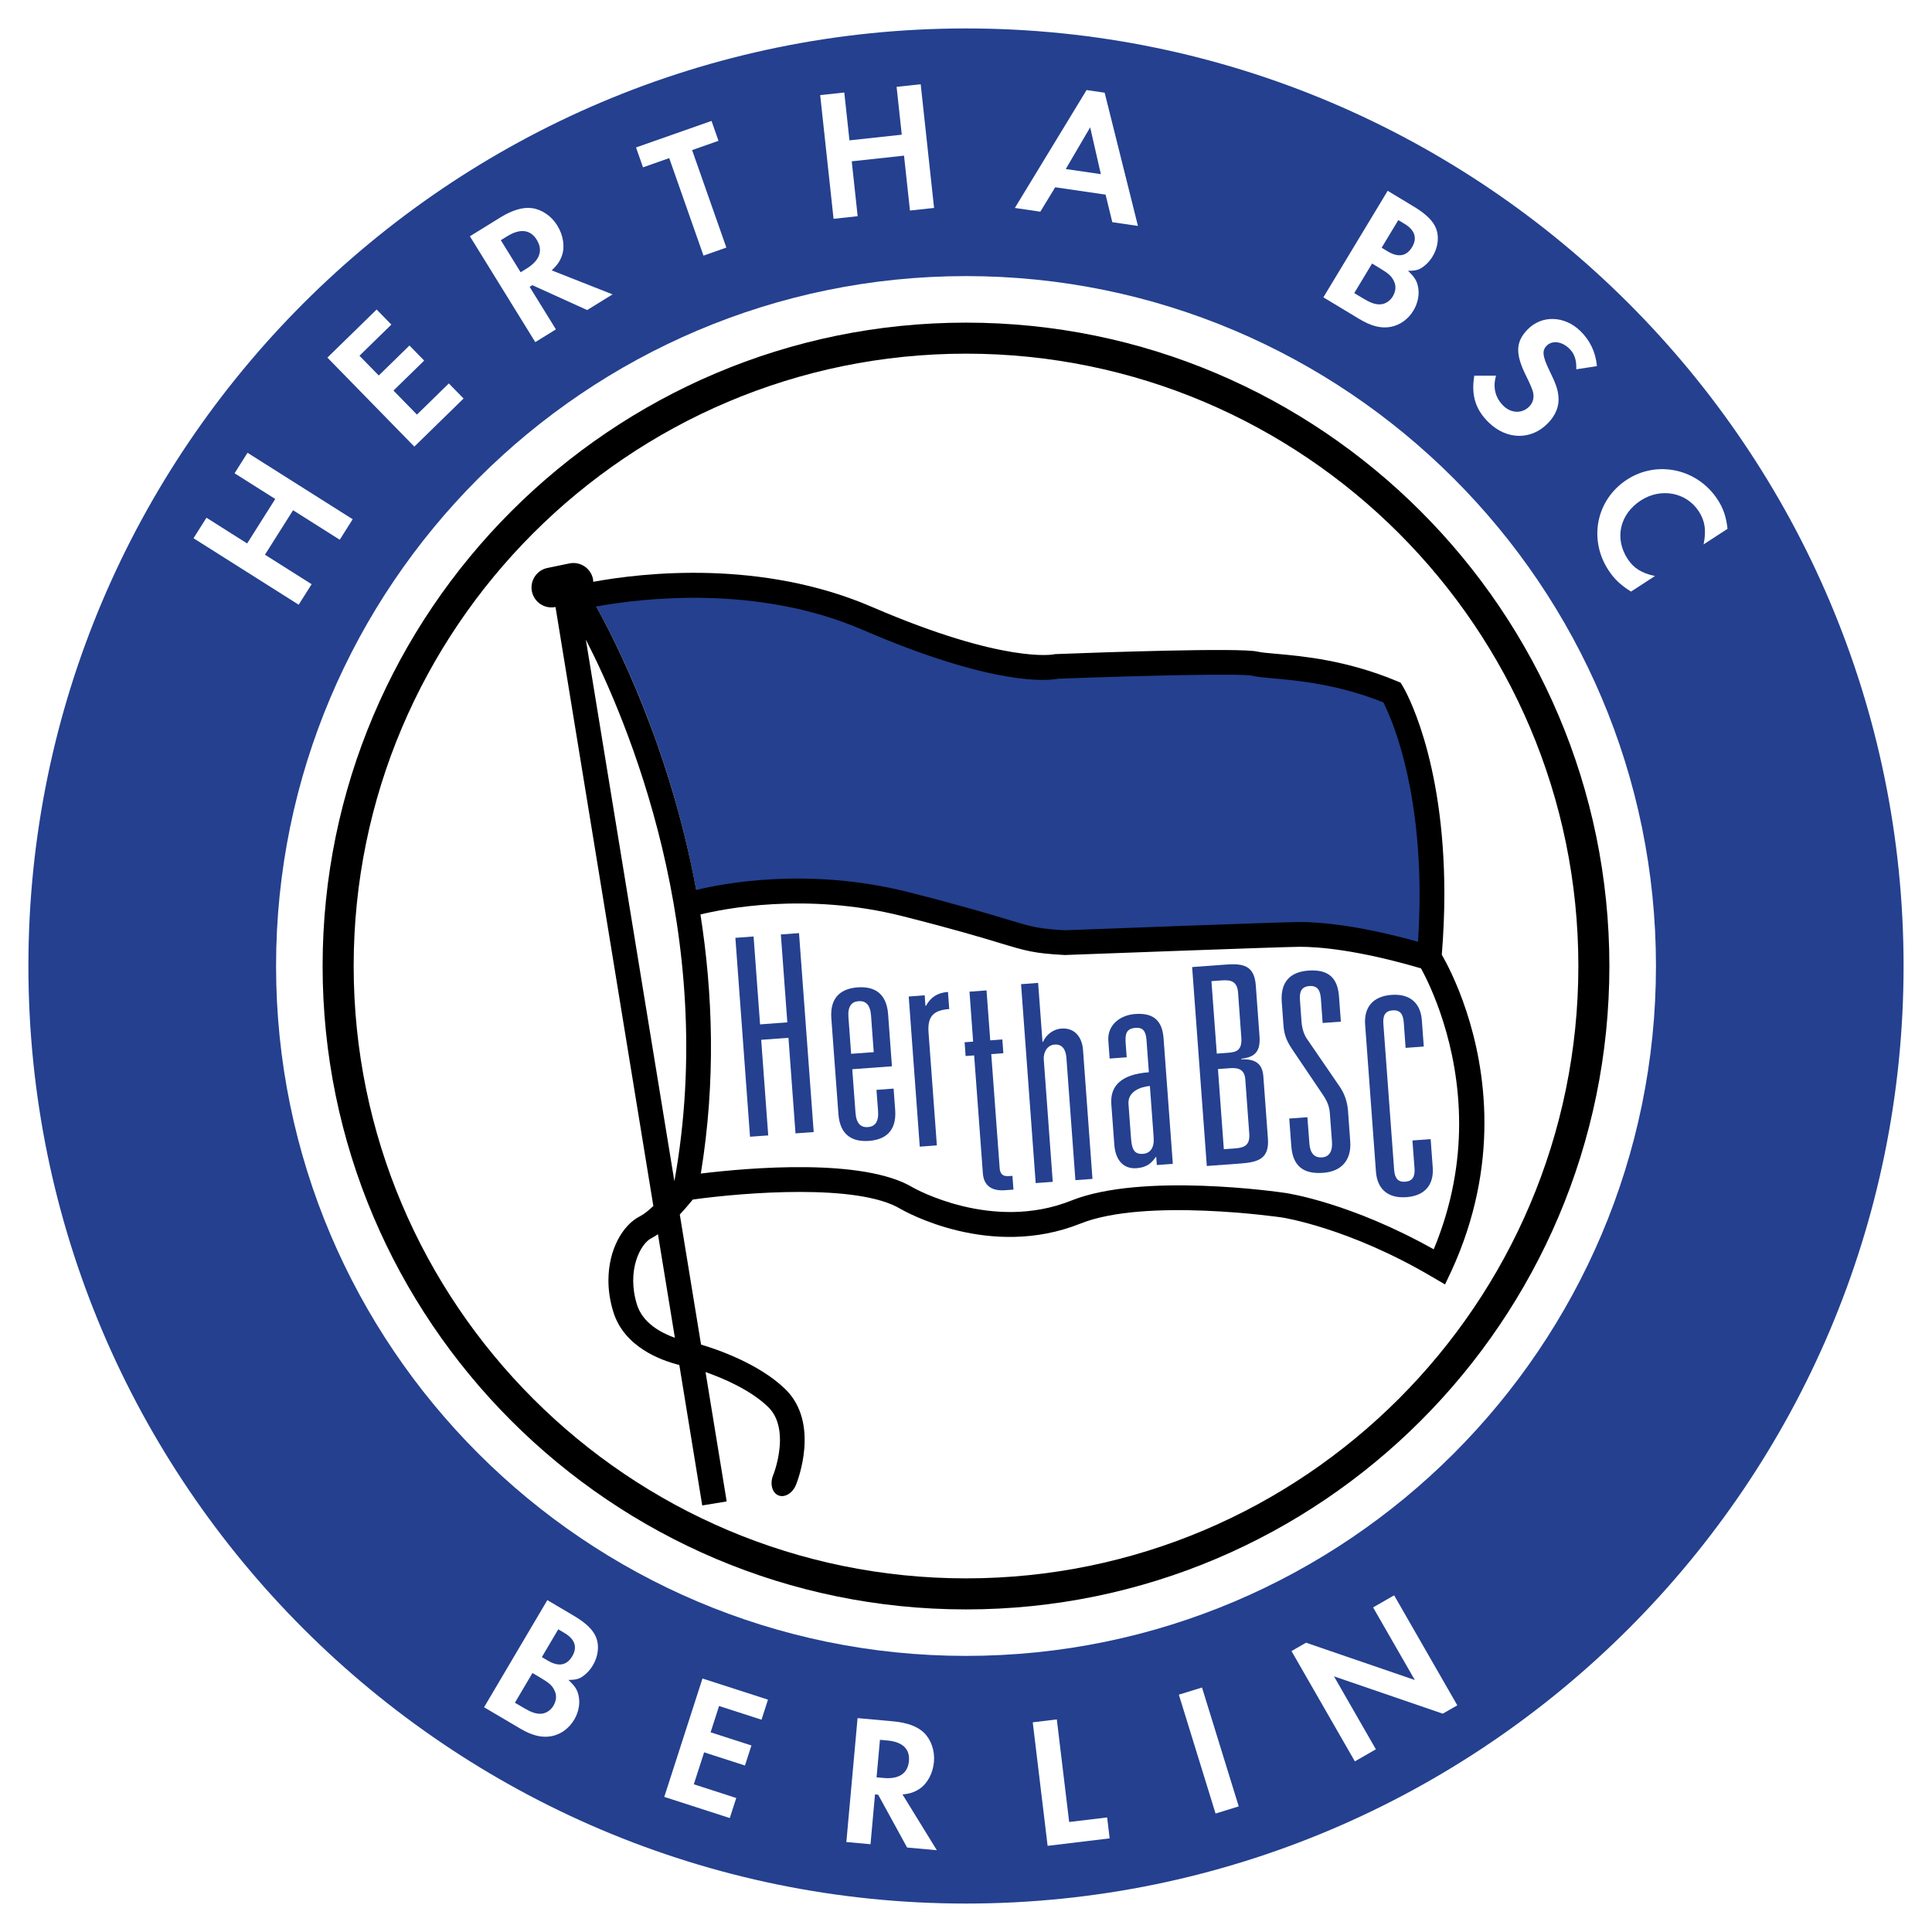 <?xml version="1.0" encoding="utf-8"?>
<!-- Generator: Adobe Illustrator 13.0.0, SVG Export Plug-In . SVG Version: 6.00 Build 14948)  -->
<!DOCTYPE svg PUBLIC "-//W3C//DTD SVG 1.0//EN" "http://www.w3.org/TR/2001/REC-SVG-20010904/DTD/svg10.dtd">
<svg version="1.0" id="Layer_1" xmlns="http://www.w3.org/2000/svg" xmlns:xlink="http://www.w3.org/1999/xlink" x="0px" y="0px"
	 width="192.756px" height="192.756px" viewBox="0 0 192.756 192.756" enable-background="new 0 0 192.756 192.756"
	 xml:space="preserve">
<g>
	<polygon fill-rule="evenodd" clip-rule="evenodd" fill="#FFFFFF" points="0,0 192.756,0 192.756,192.756 0,192.756 0,0 	"/>
	<path fill-rule="evenodd" clip-rule="evenodd" fill="#24408F" d="M2.834,96.382c0,51.575,41.967,93.536,93.544,93.536
		c51.576,0,93.542-41.961,93.542-93.536c0-51.58-41.966-93.544-93.542-93.544C44.802,2.838,2.834,44.802,2.834,96.382L2.834,96.382z
		"/>
	<polygon fill-rule="evenodd" clip-rule="evenodd" fill="#FFFFFF" points="27.461,49.784 23.403,47.218 24.695,45.173 
		35.188,51.805 33.896,53.85 29.239,50.907 26.435,55.343 31.091,58.287 29.798,60.332 19.306,53.699 20.599,51.654 24.657,54.22 
		27.461,49.784 	"/>
	<polygon fill-rule="evenodd" clip-rule="evenodd" fill="#FFFFFF" points="35.864,35.493 37.789,37.463 40.851,34.472 42.32,35.977 
		39.258,38.967 41.599,41.364 44.781,38.256 46.25,39.76 41.338,44.559 32.664,35.678 37.577,30.88 39.046,32.385 35.864,35.493 	
		"/>
	<path fill-rule="evenodd" clip-rule="evenodd" fill="#FFFFFF" d="M51.943,27.162l-1.976-3.198l0.634-0.391
		c1.282-0.792,2.311-0.684,2.947,0.345c0.655,1.061,0.311,2.062-1.003,2.873L51.943,27.162L51.943,27.162z M55.043,26.975
		c0.571-0.528,0.827-0.927,1.027-1.488c0.305-0.888,0.127-2.025-0.47-2.991c-0.577-0.934-1.53-1.592-2.512-1.729
		c-0.889-0.129-1.98,0.195-3.152,0.918l-3.055,1.888l6.524,10.561l2.059-1.272l-2.622-4.243l0.269-0.167l5.471,2.482l2.533-1.565
		L55.043,26.975L55.043,26.975z"/>
	<polygon fill-rule="evenodd" clip-rule="evenodd" fill="#FFFFFF" points="70.187,25.503 66.769,15.775 64.153,16.694 
		63.456,14.711 70.988,12.064 71.685,14.049 69.051,14.974 72.469,24.701 70.187,25.503 	"/>
	<polygon fill-rule="evenodd" clip-rule="evenodd" fill="#FFFFFF" points="89.969,13.438 89.453,8.665 91.858,8.405 93.192,20.746 
		90.787,21.006 90.195,15.529 84.978,16.094 85.569,21.57 83.164,21.831 81.83,9.489 84.235,9.229 84.751,14.003 89.969,13.438 	"/>
	<path fill-rule="evenodd" clip-rule="evenodd" fill="#FFFFFF" d="M109.832,17.375l-3.5-0.511l2.434-4.159L109.832,17.375
		L109.832,17.375z M110.303,19.418l0.672,2.75l2.559,0.374l-3.322-13.293l-1.805-0.264l-7.155,11.762l2.542,0.372l1.483-2.435
		L110.303,19.418L110.303,19.418z"/>
	<path fill-rule="evenodd" clip-rule="evenodd" fill="#FFFFFF" d="M137.846,24.715l1.663-2.757l0.622,0.375
		c1.036,0.625,1.289,1.43,0.75,2.322c-0.558,0.924-1.378,1.06-2.446,0.416L137.846,24.715L137.846,24.715z M132.034,29.664
		l3.586,2.164c1.179,0.711,2.176,0.966,3.134,0.783c0.934-0.176,1.749-0.771,2.268-1.632c0.461-0.764,0.627-1.687,0.437-2.453
		c-0.123-0.552-0.36-0.914-0.981-1.505c0.568-0.005,0.829-0.043,1.148-0.176c0.47-0.239,0.967-0.7,1.312-1.273
		c0.528-0.876,0.662-1.926,0.352-2.744c-0.283-0.757-0.985-1.464-2.213-2.205l-2.628-1.586L132.034,29.664L132.034,29.664z
		 M135.115,29.24l1.778-2.948l0.781,0.472c0.859,0.519,1.157,0.785,1.378,1.245c0.261,0.505,0.219,1.044-0.108,1.586
		c-0.288,0.478-0.823,0.786-1.313,0.772c-0.46,0.005-0.954-0.185-1.623-0.588L135.115,29.24L135.115,29.24z"/>
	<path fill-rule="evenodd" clip-rule="evenodd" fill="#FFFFFF" d="M157.266,36.845c0.033-0.948-0.188-1.576-0.711-2.08
		c-0.751-0.723-1.714-0.823-2.256-0.26c-0.464,0.482-0.401,1.034,0.27,2.43c0.644,1.317,0.852,1.88,0.917,2.615
		c0.097,0.946-0.255,1.847-1.029,2.651c-1.665,1.729-4.102,1.708-5.91-0.034c-1.327-1.278-1.788-2.73-1.456-4.685l2.171-0.001
		c-0.346,1.165-0.076,2.226,0.754,3.026c0.778,0.749,1.871,0.768,2.567,0.044c0.362-0.375,0.497-0.865,0.368-1.429
		c-0.07-0.275-0.264-0.771-0.715-1.671c-1.067-2.165-1.023-3.337,0.164-4.57c1.407-1.461,3.672-1.398,5.254,0.126
		c0.979,0.942,1.554,2.143,1.672,3.522L157.266,36.845L157.266,36.845z"/>
	<path fill-rule="evenodd" clip-rule="evenodd" fill="#FFFFFF" d="M169.968,54.315c0.279-1.38,0.146-2.337-0.483-3.304
		c-1.238-1.904-3.788-2.377-5.784-1.078c-2.106,1.37-2.646,3.785-1.315,5.828c0.598,0.921,1.393,1.425,2.731,1.709l-2.388,1.552
		c-1.035-0.636-1.693-1.273-2.262-2.147c-2.009-3.089-1.201-7.034,1.857-9.023c3.026-1.968,7.049-1.076,9.046,1.998
		c0.568,0.874,0.858,1.729,0.985,2.912L169.968,54.315L169.968,54.315z"/>
	<path fill-rule="evenodd" clip-rule="evenodd" fill="#FFFFFF" d="M54.061,165.328l1.637-2.771l0.625,0.369
		c1.042,0.615,1.302,1.418,0.772,2.314c-0.549,0.93-1.368,1.072-2.442,0.439L54.061,165.328L54.061,165.328z M48.296,170.332
		l3.605,2.129c1.186,0.701,2.187,0.945,3.143,0.754c0.931-0.184,1.74-0.787,2.251-1.652c0.455-0.77,0.611-1.693,0.414-2.457
		c-0.128-0.551-0.37-0.91-0.997-1.496c0.568-0.012,0.83-0.051,1.147-0.188c0.468-0.242,0.959-0.709,1.3-1.285
		c0.521-0.881,0.645-1.932,0.326-2.746c-0.289-0.756-1-1.457-2.233-2.186l-2.644-1.561L48.296,170.332L48.296,170.332z
		 M51.373,169.881l1.751-2.965l0.785,0.463c0.866,0.512,1.164,0.773,1.391,1.232c0.266,0.502,0.228,1.043-0.094,1.586
		c-0.285,0.482-0.815,0.795-1.307,0.785c-0.459,0.01-0.956-0.176-1.628-0.574L51.373,169.881L51.373,169.881z"/>
	<polygon fill-rule="evenodd" clip-rule="evenodd" fill="#FFFFFF" points="71.743,170.209 70.897,172.832 74.97,174.146 
		74.325,176.146 70.251,174.832 69.222,178.02 73.456,179.387 72.81,181.387 66.274,179.277 70.086,167.465 76.622,169.574 
		75.976,171.576 71.743,170.209 	"/>
	<path fill-rule="evenodd" clip-rule="evenodd" fill="#FFFFFF" d="M87.454,177.324l0.339-3.742l0.741,0.066
		c1.501,0.135,2.26,0.84,2.151,2.045c-0.112,1.24-0.988,1.834-2.526,1.695L87.454,177.324L87.454,177.324z M90.046,179.035
		c0.773-0.08,1.218-0.244,1.714-0.574c0.777-0.527,1.317-1.543,1.42-2.674c0.099-1.094-0.27-2.191-0.972-2.891
		c-0.634-0.637-1.701-1.031-3.072-1.156l-3.577-0.324l-1.118,12.363l2.41,0.219l0.449-4.969l0.315,0.029l2.887,5.27l2.965,0.268
		L90.046,179.035L90.046,179.035z"/>
	<polygon fill-rule="evenodd" clip-rule="evenodd" fill="#FFFFFF" points="106.671,181.781 110.459,181.326 110.711,183.414 
		104.521,184.16 103.037,171.836 105.439,171.545 106.671,181.781 	"/>
	<polygon fill-rule="evenodd" clip-rule="evenodd" fill="#FFFFFF" points="123.588,180.223 121.277,180.938 117.613,169.076 
		119.925,168.363 123.588,180.223 	"/>
	<polygon fill-rule="evenodd" clip-rule="evenodd" fill="#FFFFFF" points="128.852,164.727 130.305,163.893 141.156,167.615 
		136.993,160.371 139.093,159.166 145.396,170.139 143.943,170.973 133.092,167.25 137.271,174.527 135.175,175.732 
		128.852,164.727 	"/>
	<path fill-rule="evenodd" clip-rule="evenodd" fill="#FFFFFF" d="M27.543,96.382c0,37.95,30.881,68.827,68.836,68.827
		c37.956,0,68.837-30.877,68.837-68.827c0-37.958-30.881-68.836-68.837-68.836C58.424,27.546,27.543,58.424,27.543,96.382
		L27.543,96.382z"/>
	<path fill-rule="evenodd" clip-rule="evenodd" d="M32.187,96.382c0,35.395,28.798,64.19,64.192,64.19
		c35.392,0,64.189-28.795,64.189-64.19c0-35.398-28.798-64.193-64.189-64.193C60.984,32.189,32.187,60.984,32.187,96.382
		L32.187,96.382z M35.286,96.382c0-33.693,27.404-61.097,61.093-61.097c33.688,0,61.094,27.403,61.094,61.097
		c0,33.682-27.406,61.092-61.094,61.092C62.689,157.475,35.286,130.064,35.286,96.382L35.286,96.382z"/>
	<polygon fill-rule="evenodd" clip-rule="evenodd" fill="#24408F" points="77.906,93.23 79.718,93.097 81.183,112.945 
		79.368,113.078 78.665,103.541 75.944,103.742 76.646,113.281 74.83,113.412 73.369,93.567 75.185,93.433 75.832,102.203 
		78.552,102 77.906,93.23 	"/>
	<path fill-rule="evenodd" clip-rule="evenodd" fill="#24408F" d="M87.172,104.973l-2.255,0.164l-0.268-3.656
		c-0.081-1.098,0.33-1.547,1.015-1.594c0.689-0.049,1.159,0.332,1.24,1.43L87.172,104.973L87.172,104.973z M87.605,110.854
		c0.081,1.098-0.33,1.545-1.018,1.598c-0.683,0.045-1.154-0.334-1.233-1.432l-0.324-4.344l3.959-0.291l-0.382-5.195
		c-0.168-2.283-1.586-2.785-3.046-2.68c-1.455,0.111-2.786,0.816-2.618,3.098l0.706,9.539c0.166,2.279,1.586,2.785,3.045,2.68
		c1.455-0.109,2.786-0.814,2.618-3.098l-0.158-2.119l-1.707,0.127L87.605,110.854L87.605,110.854z"/>
	<path fill-rule="evenodd" clip-rule="evenodd" fill="#24408F" d="M90.663,99.422l1.594-0.119l0.074,1.045l0.058-0.006
		c0.459-0.832,1.119-1.297,2.191-1.375l0.125,1.705c-1.648,0.121-2.178,0.793-2.063,2.361l0.829,11.242l-1.706,0.127L90.663,99.422
		L90.663,99.422z"/>
	<path fill-rule="evenodd" clip-rule="evenodd" fill="#24408F" d="M101.871,98.191l1.703-0.127l0.437,5.887l0.052-0.006
		c0.285-0.656,0.956-1.26,1.838-1.324c1.351-0.102,2.057,0.896,2.15,2.107l0.944,12.891l-1.702,0.127l-0.899-12.23
		c-0.062-0.797-0.41-1.355-1.179-1.299c-0.794,0.061-1.121,0.857-1.079,1.465l0.897,12.23l-1.702,0.125L101.871,98.191
		L101.871,98.191z"/>
	<path fill-rule="evenodd" clip-rule="evenodd" fill="#24408F" d="M115.102,113.494c0.073,0.988-0.32,1.57-1.063,1.625
		c-0.909,0.066-1.117-0.498-1.199-1.57l-0.251-3.406c-0.088-1.268,1.257-1.723,2.136-1.793L115.102,113.494L115.102,113.494z
		 M114.624,106.979c-2.695,0.199-3.884,1.309-3.748,3.18l0.301,4.064c0.114,1.518,0.899,2.422,2.217,2.328
		c1.019-0.076,1.485-0.5,1.912-1.109l0.051-0.004l0.063,0.797l1.593-0.117l-0.924-12.533c-0.141-1.93-1.184-2.539-2.836-2.418
		c-1.562,0.117-2.787,1.143-2.673,2.682l0.129,1.762l1.703-0.125l-0.104-1.402c-0.062-0.883,0.031-1.467,0.997-1.537
		c0.68-0.053,1.013,0.281,1.08,1.191L114.624,106.979L114.624,106.979z"/>
	<path fill-rule="evenodd" clip-rule="evenodd" fill="#24408F" d="M121.4,105.121l-0.535-7.232l1.019-0.074
		c0.935-0.066,1.553,0.08,1.64,1.236l0.322,4.453c0.088,1.18-0.383,1.463-1.24,1.525L121.4,105.121L121.4,105.121z M120.404,116.332
		l3.38-0.25c1.812-0.133,2.861-0.512,2.716-2.492l-0.457-6.213c-0.104-1.373-0.93-1.727-2.197-1.691l-0.004-0.057
		c1.396-0.154,1.937-0.746,1.816-2.289l-0.368-5.027c-0.146-1.98-1.241-2.204-2.97-2.077l-3.381,0.249L120.404,116.332
		L120.404,116.332z M122.102,114.658l-0.587-7.998l1.205-0.088c0.851-0.066,1.448,0.143,1.522,1.104l0.399,5.441
		c0.082,1.158-0.504,1.395-1.438,1.461L122.102,114.658L122.102,114.658z"/>
	<path fill-rule="evenodd" clip-rule="evenodd" fill="#24408F" d="M131.786,99.646c-0.057-0.77-0.296-1.334-1.142-1.268
		c-0.857,0.061-1.009,0.652-0.946,1.42l0.15,2.09c0.047,0.635,0.203,1.262,0.546,1.76l3.245,4.732
		c0.467,0.658,0.773,1.496,0.847,2.371l0.228,3.135c0.135,1.867-0.887,2.996-2.699,3.127c-2.005,0.148-3.038-0.688-3.184-2.695
		l-0.203-2.721l1.812-0.131l0.197,2.607c0.063,0.934,0.468,1.457,1.263,1.4c0.743-0.057,1.06-0.631,0.992-1.566l-0.208-2.777
		c-0.047-0.684-0.229-1.197-0.665-1.854l-3.006-4.455c-0.557-0.812-0.879-1.451-0.956-2.471l-0.176-2.389
		c-0.141-1.953,0.804-2.989,2.647-3.124c2.03-0.151,2.929,0.752,3.063,2.565l0.188,2.527l-1.818,0.133L131.786,99.646
		L131.786,99.646z"/>
	<path fill-rule="evenodd" clip-rule="evenodd" fill="#24408F" d="M140.052,101.988c-0.062-0.846-0.394-1.236-1.11-1.186
		c-0.718,0.053-0.987,0.488-0.924,1.34l1.075,14.57c0.062,0.852,0.394,1.242,1.11,1.186c0.711-0.051,0.987-0.486,0.924-1.336
		l-0.208-2.777l1.817-0.135l0.208,2.832c0.119,1.678-0.732,2.816-2.627,2.959c-1.9,0.139-2.914-0.865-3.038-2.539l-1.08-14.68
		c-0.124-1.68,0.732-2.818,2.628-2.963c1.9-0.137,2.913,0.867,3.032,2.545l0.191,2.609l-1.812,0.133L140.052,101.988
		L140.052,101.988z"/>
	<path fill-rule="evenodd" clip-rule="evenodd" fill="#24408F" d="M98.427,98.812l-1.7,0.127l0.363,4.984l-0.851,0.062l0.101,1.373
		l0.851-0.061l0.87,11.766c0.084,1.154,0.796,1.793,2.224,1.684l0.829-0.059l-0.104-1.373l-0.36,0.025
		c-0.492,0.035-0.862-0.105-0.913-0.791l-0.839-11.379l1.207-0.092l-0.102-1.375l-1.207,0.094L98.427,98.812L98.427,98.812z"/>
	<path fill-rule="evenodd" clip-rule="evenodd" fill="#24408F" d="M59.571,60.429l-0.051,0.01l0.026,0.051
		c2.134,3.821,7.376,14.23,9.972,28.273l0.007,0.041l0.042-0.01c2.42-0.592,11.085-2.326,21.163,0.221
		c5.223,1.321,7.999,2.154,9.837,2.71c2.499,0.758,3.097,0.938,5.79,1.091c0.006,0,0.328-0.011,0.328-0.011
		c6.47-0.248,21.668-0.81,23.111-0.81c1.761,0,5.63,0.252,11.761,1.965l0.047,0.012l0.006-0.048
		c0.099-1.596,0.155-3.168,0.155-4.674c0-11.239-2.763-17.563-3.613-19.23c-4.597-1.851-8.594-2.205-10.977-2.414
		c-0.978-0.087-1.678-0.148-2.188-0.278c-1.105-0.234-10.778-0.016-19.321,0.309c-0.95,0.178-6.326,0.804-19.541-4.894
		C75.64,58.216,64.063,59.619,59.571,60.429L59.571,60.429z"/>
	<path fill-rule="evenodd" clip-rule="evenodd" fill="#24408F" d="M59.566,60.39l-0.114,0.018l0.054,0.101
		c2.137,3.824,7.379,14.229,9.97,28.262l0.015,0.088l0.089-0.021c2.411-0.593,11.072-2.329,21.139,0.218
		c5.223,1.318,7.999,2.156,9.834,2.713c2.507,0.757,3.104,0.938,5.804,1.089c0.006,0,0.328-0.014,0.328-0.014
		c6.47-0.242,21.668-0.81,23.111-0.81c1.761,0,5.623,0.259,11.746,1.973l0.104,0.025l0.004-0.102c0.104-1.6,0.15-3.171,0.15-4.677
		c0-11.249-2.767-17.577-3.613-19.248l-0.016-0.029l-0.031-0.01c-4.58-1.835-8.572-2.186-10.962-2.399
		c-0.981-0.088-1.671-0.145-2.181-0.272c-1.105-0.236-10.785-0.021-19.332,0.302c-0.954,0.186-6.323,0.804-19.523-4.889
		C75.645,58.178,64.057,59.577,59.566,60.39L59.566,60.39z"/>
	<path fill-rule="evenodd" clip-rule="evenodd" fill="#24408F" d="M59.566,60.39l-0.114,0.018l0.054,0.101
		c2.137,3.824,7.379,14.229,9.97,28.262l0.015,0.088l0.089-0.021c2.411-0.593,11.072-2.329,21.139,0.218
		c5.223,1.318,7.999,2.156,9.834,2.713c2.507,0.757,3.104,0.938,5.804,1.089c0.006,0,0.328-0.014,0.328-0.014
		c6.47-0.242,21.668-0.81,23.111-0.81c1.761,0,5.623,0.259,11.746,1.973l0.104,0.025l0.004-0.102c0.104-1.6,0.15-3.171,0.15-4.677
		c0-11.249-2.767-17.577-3.613-19.248l-0.016-0.029l-0.031-0.01c-4.58-1.835-8.572-2.186-10.962-2.399
		c-0.981-0.088-1.671-0.145-2.181-0.272c-1.105-0.236-10.785-0.021-19.332,0.302c-0.954,0.186-6.323,0.804-19.523-4.889
		C75.645,58.178,64.057,59.577,59.566,60.39L59.566,60.39z"/>
	<path fill-rule="evenodd" clip-rule="evenodd" fill="#24408F" d="M86.11,62.78c-10.426-4.498-21.873-3.15-26.53-2.31
		c1.963,3.513,7.357,14.085,9.979,28.287c2.688-0.661,11.193-2.305,21.181,0.218c5.219,1.315,7.999,2.158,9.837,2.713
		c2.489,0.753,3.097,0.934,5.786,1.085c1.412-0.053,21.757-0.82,23.434-0.82c1.839,0,5.701,0.275,11.767,1.973
		c0.114-1.639,0.161-3.202,0.161-4.674c0-11.337-2.846-17.706-3.609-19.209c-4.533-1.818-8.532-2.181-10.939-2.394
		c-0.978-0.086-1.684-0.148-2.197-0.275c-1.102-0.236-10.748-0.021-19.312,0.302C104.634,67.875,99.271,68.456,86.11,62.78
		L86.11,62.78z"/>
	<path fill-rule="evenodd" clip-rule="evenodd" d="M65.185,120.324c-0.478,0.449-0.943,0.824-1.31,1.008
		c-1.772,0.885-3.172,3.365-3.172,6.418c0,0.996,0.151,2.057,0.489,3.141c1.08,3.488,4.703,4.824,6.584,5.293l2.286,14.014
		l2.439-0.4l-2.109-12.908c1.723,0.607,4.44,1.752,6.21,3.449c0.933,0.883,1.216,2.131,1.216,3.32c0,1.814-0.662,3.494-0.683,3.537
		H77.13c-0.335,0.846-0.094,1.746,0.535,2.002c0.628,0.252,1.418-0.223,1.753-1.062c0.105-0.252,2.471-6.162-1.115-9.588
		c-2.658-2.545-6.859-3.955-8.359-4.396l-2.121-12.979c0.558-0.598,1.02-1.154,1.298-1.494c5.111-0.709,16.488-1.627,20.726,0.936
		c0.374,0.215,8.908,5.08,17.959,1.459c6.466-2.588,19.936-0.629,20.069-0.611c0.074,0.01,6.617,1.006,14.914,5.877l1.382,0.807
		l0.643-1.355c2.436-5.314,3.287-10.344,3.287-14.768c0-8.814-3.358-15.222-4.252-16.769c0.171-2.146,0.255-4.173,0.255-6.061
		c0-13.669-3.962-20.419-4.155-20.739l-0.213-0.344l-0.369-0.158c-5.052-2.104-9.444-2.49-12.072-2.725
		c-0.8-0.067-1.485-0.132-1.817-0.212c-1.688-0.42-15.806,0.075-20.095,0.242h-0.109l-0.125,0.028
		c-0.045,0.01-4.942,0.968-18.151-4.732c-11.037-4.756-22.793-3.424-27.812-2.507c-0.004-0.1-0.007-0.193-0.025-0.289
		c-0.224-1.075-1.277-1.765-2.352-1.545l-2.194,0.454c-1.075,0.221-1.765,1.275-1.545,2.351c0.226,1.074,1.277,1.765,2.353,1.544
		L65.185,120.324L65.185,120.324z M63.549,130.156c-1.056-3.402,0.347-6.074,1.431-6.615c0.215-0.111,0.438-0.246,0.664-0.404
		l1.69,10.336C65.906,132.963,64.114,131.979,63.549,130.156L63.549,130.156z M67.283,117.852L58.45,63.808
		C62.511,71.732,71.729,93.23,67.283,117.852L67.283,117.852z M59.486,60.508c4.655-0.844,16.104-2.188,26.531,2.309
		c13.159,5.679,18.524,5.102,19.557,4.899c8.563-0.322,18.211-0.541,19.312-0.306c0.514,0.13,1.22,0.189,2.197,0.278
		c2.413,0.212,6.406,0.579,10.936,2.391c0.768,1.505,3.613,7.874,3.613,19.209c0,1.478-0.052,3.035-0.155,4.671
		c-6.07-1.693-9.934-1.971-11.772-1.971c-1.677,0-22.021,0.769-23.434,0.823c-2.689-0.148-3.297-0.334-5.783-1.087
		c-1.841-0.554-4.62-1.392-9.837-2.714c-9.994-2.523-18.497-0.877-21.183-0.215C66.843,74.593,61.445,64.019,59.486,60.508
		L59.486,60.508z M143.043,124.645c-8.261-4.637-14.539-5.588-14.814-5.627c-0.571-0.084-14.253-2.07-21.341,0.762
		c-7.91,3.168-15.707-1.246-15.787-1.291c-4.947-2.992-16.414-1.982-21.18-1.404c1.516-9.248,1.187-18.037-0.037-25.846
		c2.202-0.545,10.543-2.263,20.158,0.167c5.163,1.305,7.911,2.134,9.73,2.686c2.599,0.785,3.378,1.024,6.414,1.187l0.053,0.006
		l0.062-0.006c0.214-0.004,21.747-0.817,23.403-0.817c1.802,0,5.728,0.289,12.072,2.155c0.857,1.561,3.802,7.508,3.802,15.516
		C145.577,115.924,144.901,120.176,143.043,124.645L143.043,124.645z"/>
</g>
</svg>
